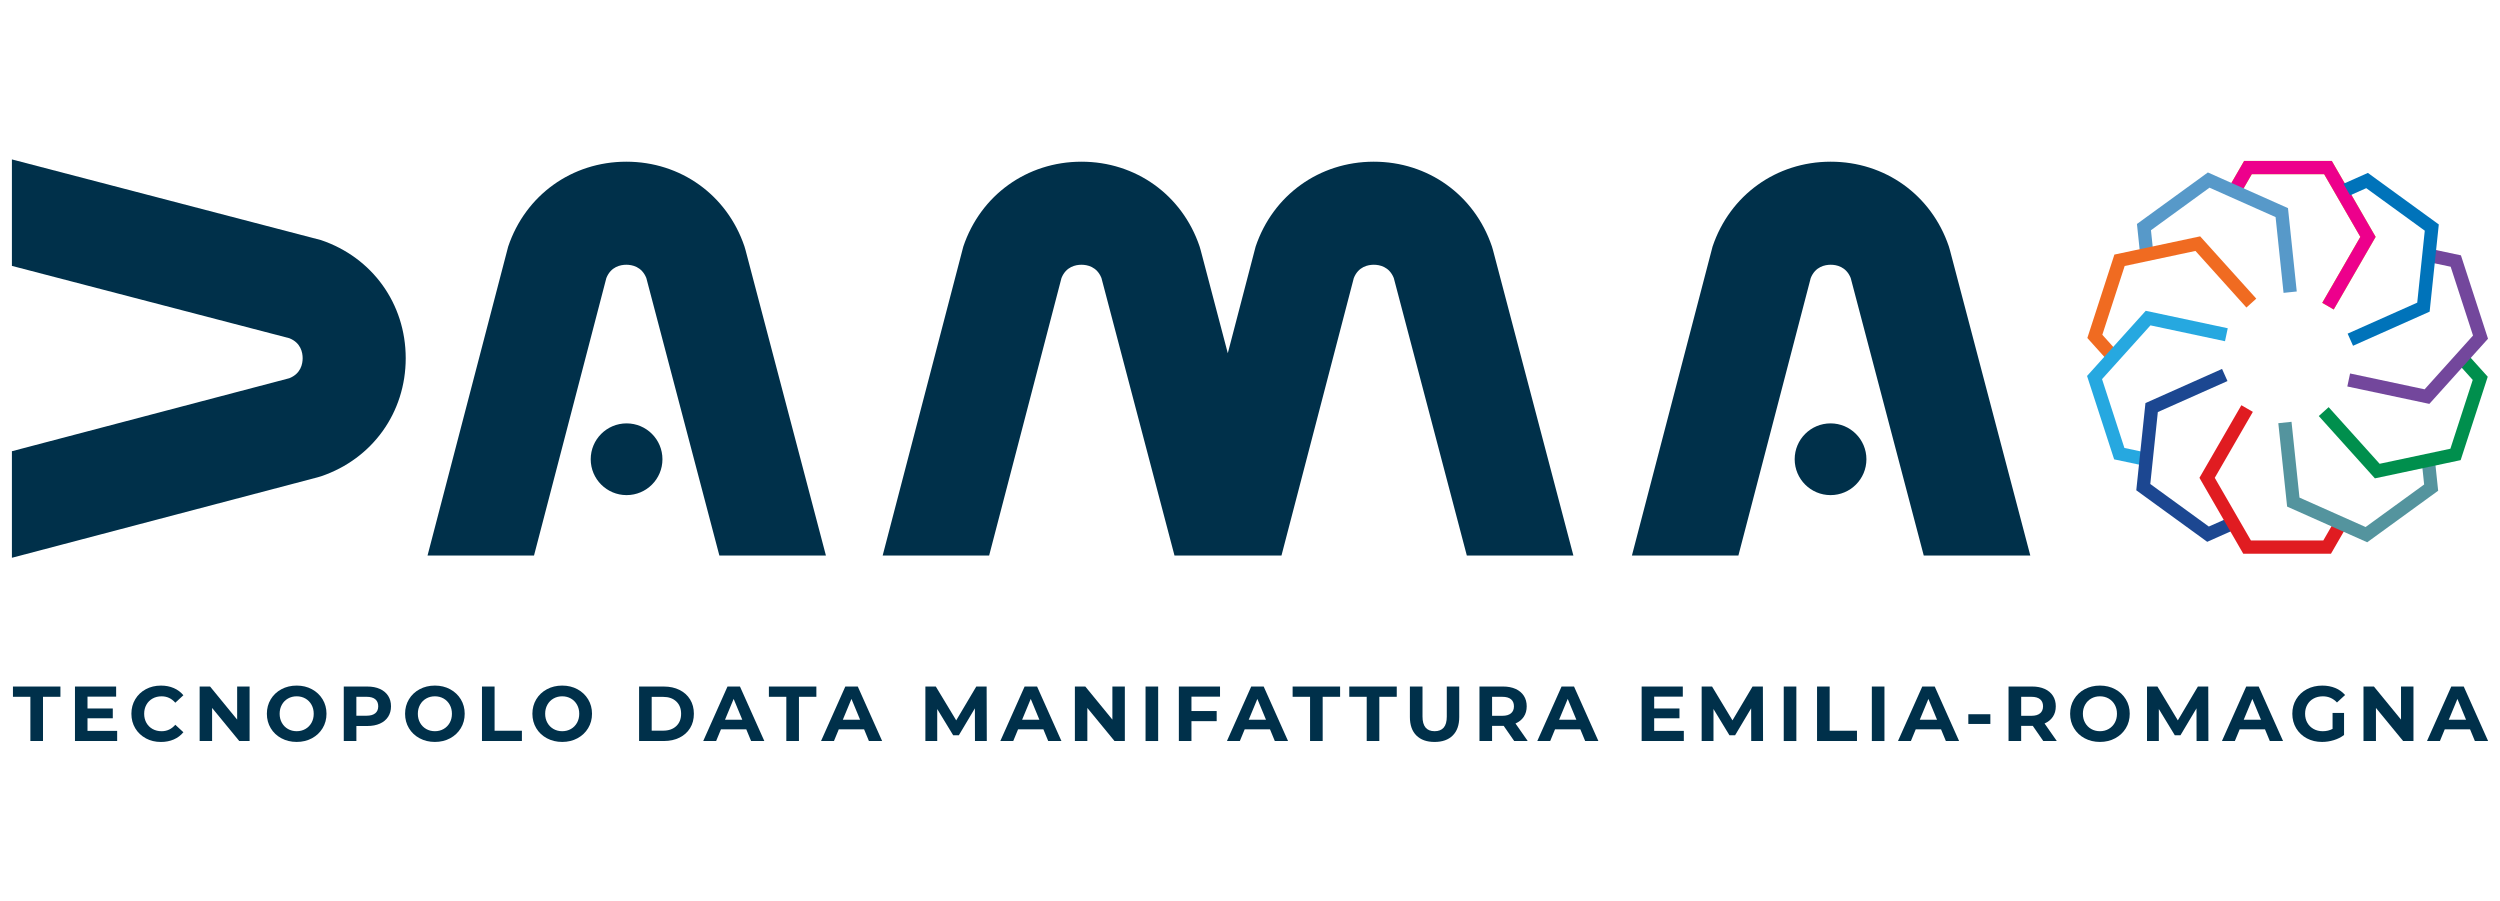 <?xml version="1.0" encoding="UTF-8"?><svg id="Layer_1" xmlns="http://www.w3.org/2000/svg" viewBox="0 0 1556 561"><defs><style>.cls-1{fill:#26a8e0;}.cls-2{fill:#1c4791;}.cls-3{fill:#00304a;}.cls-4{fill:#5799c9;}.cls-5{fill:#54949e;}.cls-6{fill:#f06b21;}.cls-7{fill:#008f4d;}.cls-8{fill:#ed008c;}.cls-9{fill:#e01c21;}.cls-10{fill:#0073ba;}.cls-11{fill:#73479c;}.cls-12{fill:#cced14;}</style></defs><polygon class="cls-12" points="1452.51 192.62 1445.36 188.49 1469.07 147.43 1446.54 108.42 1401.51 108.42 1396.02 117.93 1388.43 114.56 1396.74 100.16 1451.31 100.16 1478.6 147.43 1452.51 192.62"/><polygon class="cls-8" points="1452.51 192.62 1445.36 188.49 1469.07 147.43 1446.54 108.42 1401.51 108.42 1396.02 117.93 1388.43 114.56 1396.74 100.16 1451.31 100.16 1478.6 147.43 1452.51 192.62"/><polygon class="cls-4" points="1429.5 181.42 1421.28 182.28 1416.32 135.12 1375.19 116.81 1338.76 143.29 1339.9 154.2 1331.77 155.94 1330.03 139.4 1374.18 107.33 1424.04 129.53 1429.5 181.42"/><polygon class="cls-6" points="1404.31 185.87 1398.17 191.41 1366.45 156.18 1322.4 165.55 1308.49 208.37 1315.83 216.53 1310.28 222.72 1299.16 210.37 1316 158.45 1369.38 147.1 1404.31 185.87"/><polygon class="cls-1" points="1386.55 204.3 1384.84 212.38 1338.45 202.51 1308.31 235.97 1322.23 278.81 1332.97 281.08 1332.12 289.35 1315.84 285.9 1298.98 234 1335.5 193.44 1386.55 204.3"/><polygon class="cls-2" points="1383.01 229.62 1386.38 237.17 1343.04 256.46 1338.34 301.25 1374.77 327.72 1384.8 323.27 1388.96 330.47 1373.77 337.23 1329.62 305.15 1335.33 250.87 1383.01 229.62"/><polygon class="cls-9" points="1395.03 252.21 1402.18 256.34 1378.47 297.4 1400.98 336.4 1446.02 336.4 1451.5 326.89 1459.1 330.26 1450.79 344.65 1396.21 344.65 1368.93 297.4 1395.03 252.21"/><polygon class="cls-5" points="1418.02 263.4 1426.24 262.53 1431.2 309.7 1472.35 328.02 1508.78 301.55 1507.64 290.64 1515.77 288.9 1517.51 305.43 1473.36 337.51 1423.5 315.3 1418.02 263.4"/><polygon class="cls-7" points="1443.21 258.94 1449.35 253.41 1481.08 288.66 1525.12 279.29 1539.03 236.46 1531.7 228.31 1537.25 222.13 1548.37 234.48 1531.51 286.39 1478.13 297.73 1443.21 258.94"/><polygon class="cls-11" points="1460.97 240.54 1462.69 232.45 1509.08 242.31 1539.21 208.84 1525.29 166.01 1514.56 163.74 1515.41 155.47 1531.68 158.92 1548.54 210.82 1512.03 251.38 1460.97 240.54"/><polygon class="cls-10" points="1464.53 215.21 1461.16 207.66 1504.48 188.37 1509.18 143.58 1472.75 117.11 1462.72 121.57 1458.56 114.39 1473.76 107.62 1517.91 139.7 1512.2 193.98 1464.53 215.21"/><path class="cls-3" d="M463.31,153.25c-10.88-31.97-39.71-52.61-73.47-52.61h-.12c-33.81.05-62.64,20.79-73.43,52.83l-50.19,192.28h66.27l45.01-172.67c2.84-7.19,8.96-8.3,12.43-8.3h.03c3.48,0,9.56,1.1,12.43,8.26l45.46,172.71h66.32l-50.04-190.12-.7-2.38Z"/><path class="cls-3" d="M928.52,153.25c-10.88-31.97-39.71-52.61-73.47-52.61h-.12c-33.81.05-62.63,20.79-73.43,52.83l-17.32,66.37-16.9-64.21-.7-2.38c-10.88-31.97-39.7-52.61-73.47-52.61h-.12c-33.81.05-62.64,20.79-73.43,52.83l-50.19,192.28h66.27l45.01-172.67c2.84-7.19,8.96-8.3,12.43-8.3h.03c3.48,0,9.56,1.1,12.43,8.26l45.46,172.71h66.59l45.01-172.67c2.84-7.19,8.96-8.3,12.43-8.3h.03c3.48,0,9.56,1.1,12.43,8.26l45.46,172.71h66.32l-50.04-190.12-.7-2.38Z"/><path class="cls-3" d="M1213.62,155.63l-.7-2.38c-10.88-31.97-39.71-52.61-73.47-52.61h-.12c-33.81.05-62.64,20.79-73.43,52.83l-50.19,192.28h66.27l45.01-172.67c2.85-7.19,8.96-8.3,12.43-8.3h.03c3.47,0,9.56,1.1,12.43,8.26l45.46,172.71h66.32l-50.04-190.12Z"/><path class="cls-3" d="M199.69,149.41L7.41,99.22v66.27l172.66,45.01c7.19,2.84,8.3,8.96,8.3,12.43v.03c0,3.48-1.1,9.56-8.26,12.43L7.41,280.84v66.32l190.12-50.04,2.38-.7c31.97-10.88,52.61-39.71,52.61-73.47v-.12c-.05-33.81-20.79-62.64-52.83-73.43Z"/><path class="cls-3" d="M389.99,263.51c-12.33,0-22.33,9.99-22.33,22.32s9.99,22.33,22.33,22.33,22.32-10,22.32-22.33-9.99-22.32-22.32-22.32Z"/><path class="cls-3" d="M1139.34,263.51c-12.33,0-22.33,9.99-22.33,22.32s9.99,22.33,22.33,22.33,22.32-10,22.32-22.33-10-22.32-22.32-22.32Z"/><polygon class="cls-3" points="18.91 433.69 8.06 433.69 8.06 427.3 37.61 427.3 37.61 433.69 26.76 433.69 26.76 461.2 18.91 461.2 18.91 433.69"/><polygon class="cls-3" points="72.92 454.9 72.92 461.2 46.66 461.2 46.66 427.3 72.28 427.3 72.28 433.59 54.46 433.59 54.46 440.96 70.2 440.96 70.2 447.06 54.46 447.06 54.46 454.9 72.92 454.9"/><path class="cls-3" d="M90.77,459.53c-2.79-1.5-4.99-3.58-6.59-6.25-1.6-2.66-2.4-5.67-2.4-9.03s.8-6.37,2.4-9.04c1.6-2.66,3.79-4.75,6.59-6.25,2.79-1.5,5.93-2.25,9.42-2.25,2.94,0,5.59.51,7.97,1.55,2.38,1.03,4.37,2.52,5.98,4.46l-5.04,4.65c-2.29-2.65-5.14-3.98-8.52-3.98-2.1,0-3.97.46-5.62,1.38-1.65.92-2.93,2.21-3.85,3.86-.92,1.65-1.38,3.51-1.38,5.62s.46,3.97,1.38,5.62c.92,1.64,2.21,2.93,3.85,3.85,1.65.92,3.52,1.38,5.62,1.38,3.39,0,6.23-1.34,8.52-4.02l5.04,4.65c-1.61,1.97-3.61,3.47-6.01,4.51-2.39,1.03-5.05,1.55-7.99,1.55-3.46,0-6.58-.75-9.37-2.25"/><polygon class="cls-3" points="155.35 427.3 155.35 461.2 148.91 461.2 132.01 440.62 132.01 461.2 124.26 461.2 124.26 427.3 130.75 427.3 147.6 447.88 147.6 427.3 155.35 427.3"/><path class="cls-3" d="M190.08,453.72c1.61-.92,2.88-2.21,3.8-3.85.92-1.65,1.38-3.52,1.38-5.62s-.46-3.97-1.38-5.62c-.92-1.65-2.19-2.93-3.8-3.86-1.61-.92-3.42-1.38-5.42-1.38s-3.81.46-5.43,1.38c-1.61.92-2.88,2.21-3.8,3.86-.92,1.65-1.38,3.52-1.38,5.62s.46,3.97,1.38,5.62c.92,1.64,2.19,2.93,3.8,3.85,1.62.92,3.42,1.38,5.43,1.38s3.81-.46,5.42-1.38M175.14,459.5c-2.83-1.52-5.04-3.6-6.64-6.27-1.6-2.67-2.4-5.66-2.4-8.98s.8-6.32,2.4-8.99c1.6-2.66,3.81-4.75,6.64-6.27,2.82-1.52,6-2.28,9.52-2.28s6.68.76,9.49,2.28,5.02,3.61,6.64,6.27c1.61,2.66,2.42,5.66,2.42,8.99s-.81,6.32-2.42,8.98c-1.61,2.66-3.82,4.75-6.64,6.27s-5.97,2.28-9.49,2.28-6.69-.76-9.52-2.28"/><path class="cls-3" d="M233.57,443.93c1.23-1.01,1.84-2.46,1.84-4.33s-.61-3.37-1.84-4.39c-1.22-1.01-3.02-1.52-5.38-1.52h-6.39v11.77h6.39c2.36,0,4.15-.51,5.38-1.53M236.46,428.8c2.21,1,3.91,2.43,5.11,4.27,1.19,1.84,1.79,4.02,1.79,6.54s-.6,4.66-1.79,6.51c-1.2,1.85-2.9,3.27-5.11,4.26s-4.82,1.48-7.82,1.48h-6.83v9.35h-7.85v-33.91h14.68c3,0,5.61.5,7.82,1.5"/><path class="cls-3" d="M276.1,453.72c1.61-.92,2.88-2.21,3.8-3.85.92-1.65,1.38-3.52,1.38-5.62s-.46-3.97-1.38-5.62c-.92-1.65-2.19-2.93-3.8-3.86-1.61-.92-3.42-1.38-5.42-1.38s-3.81.46-5.43,1.38c-1.61.92-2.88,2.21-3.8,3.86-.92,1.65-1.38,3.52-1.38,5.62s.46,3.97,1.38,5.62c.92,1.64,2.19,2.93,3.8,3.85,1.62.92,3.42,1.38,5.43,1.38s3.81-.46,5.42-1.38M261.16,459.5c-2.83-1.52-5.04-3.6-6.64-6.27-1.6-2.67-2.4-5.66-2.4-8.98s.8-6.32,2.4-8.99c1.6-2.66,3.81-4.75,6.64-6.27,2.82-1.52,6-2.28,9.52-2.28s6.68.76,9.49,2.28c2.81,1.52,5.02,3.61,6.64,6.27,1.61,2.66,2.42,5.66,2.42,8.99s-.81,6.32-2.42,8.98c-1.61,2.66-3.82,4.75-6.64,6.27-2.81,1.52-5.97,2.28-9.49,2.28s-6.69-.76-9.52-2.28"/><polygon class="cls-3" points="299.98 427.3 307.83 427.3 307.83 454.81 324.83 454.81 324.83 461.2 299.98 461.2 299.98 427.3"/><path class="cls-3" d="M355.34,453.72c1.61-.92,2.88-2.21,3.8-3.85.92-1.65,1.38-3.52,1.38-5.62s-.46-3.97-1.38-5.62c-.92-1.65-2.19-2.93-3.8-3.86-1.61-.92-3.42-1.38-5.42-1.38s-3.81.46-5.43,1.38c-1.61.92-2.88,2.21-3.8,3.86-.92,1.65-1.38,3.52-1.38,5.62s.46,3.97,1.38,5.62c.92,1.64,2.19,2.93,3.8,3.85,1.62.92,3.42,1.38,5.43,1.38s3.81-.46,5.42-1.38M340.4,459.5c-2.83-1.52-5.04-3.6-6.64-6.27-1.6-2.67-2.4-5.66-2.4-8.98s.8-6.32,2.4-8.99c1.6-2.66,3.81-4.75,6.64-6.27,2.82-1.52,6-2.28,9.52-2.28s6.68.76,9.49,2.28c2.81,1.52,5.02,3.61,6.64,6.27,1.61,2.66,2.42,5.66,2.42,8.99s-.81,6.32-2.42,8.98c-1.61,2.66-3.82,4.75-6.64,6.27-2.81,1.52-5.97,2.28-9.49,2.28s-6.69-.76-9.52-2.28"/><path class="cls-3" d="M412.78,454.76c3.39,0,6.09-.94,8.11-2.83,2.02-1.89,3.03-4.45,3.03-7.68s-1.01-5.79-3.03-7.68c-2.02-1.89-4.72-2.83-8.11-2.83h-7.17v21.02h7.17ZM397.77,427.3h15.4c3.68,0,6.94.7,9.76,2.11,2.83,1.4,5.02,3.38,6.59,5.93,1.57,2.55,2.35,5.52,2.35,8.92s-.78,6.36-2.35,8.91c-1.57,2.55-3.76,4.52-6.59,5.93-2.82,1.4-6.08,2.11-9.76,2.11h-15.4v-33.91Z"/><path class="cls-3" d="M462,447.98l-5.38-12.98-5.38,12.98h10.76ZM464.47,453.93h-15.74l-3,7.27h-8.04l15.11-33.91h7.75l15.16,33.91h-8.23l-3-7.27Z"/><polygon class="cls-3" points="489.41 433.69 478.56 433.69 478.56 427.3 508.11 427.3 508.11 433.69 497.26 433.69 497.26 461.2 489.41 461.2 489.41 433.69"/><path class="cls-3" d="M535.33,447.98l-5.38-12.98-5.38,12.98h10.76ZM537.8,453.93h-15.74l-3,7.27h-8.04l15.11-33.91h7.75l15.16,33.91h-8.23l-3-7.27Z"/><polygon class="cls-3" points="606.82 461.2 606.77 440.86 596.79 457.62 593.25 457.62 583.33 441.29 583.33 461.2 575.96 461.2 575.96 427.3 582.45 427.3 595.15 448.36 607.64 427.3 614.08 427.3 614.18 461.2 606.82 461.2"/><path class="cls-3" d="M646.92,447.98l-5.38-12.98-5.38,12.98h10.76ZM649.39,453.93h-15.74l-3,7.27h-8.04l15.11-33.91h7.75l15.16,33.91h-8.23l-3-7.27Z"/><polygon class="cls-3" points="700.1 427.3 700.1 461.2 693.66 461.2 676.76 440.62 676.76 461.2 669.01 461.2 669.01 427.3 675.5 427.3 692.35 447.88 692.35 427.3 700.1 427.3"/><rect class="cls-3" x="712.99" y="427.3" width="7.85" height="33.91"/><polygon class="cls-3" points="741.56 433.6 741.56 442.55 757.26 442.55 757.26 448.85 741.56 448.85 741.56 461.2 733.72 461.2 733.72 427.3 759.34 427.3 759.34 433.6 741.56 433.6"/><path class="cls-3" d="M787.96,447.98l-5.38-12.98-5.38,12.98h10.76ZM790.43,453.93h-15.74l-3,7.27h-8.04l15.11-33.91h7.75l15.16,33.91h-8.23l-3-7.27Z"/><polygon class="cls-3" points="815.38 433.69 804.53 433.69 804.53 427.3 834.08 427.3 834.08 433.69 823.23 433.69 823.23 461.2 815.38 461.2 815.38 433.69"/><polygon class="cls-3" points="850.64 433.69 839.79 433.69 839.79 427.3 869.34 427.3 869.34 433.69 858.49 433.69 858.49 461.2 850.64 461.2 850.64 433.69"/><path class="cls-3" d="M881.56,457.77c-2.69-2.68-4.04-6.51-4.04-11.48v-18.99h7.85v18.69c0,6.07,2.52,9.11,7.55,9.11,2.45,0,4.33-.74,5.62-2.21,1.29-1.47,1.94-3.77,1.94-6.9v-18.69h7.75v18.99c0,4.97-1.35,8.8-4.05,11.48-2.69,2.68-6.46,4.02-11.31,4.02s-8.62-1.34-11.31-4.02"/><path class="cls-3" d="M940.44,435.22c-1.22-1.02-3.02-1.52-5.38-1.52h-6.39v11.81h6.39c2.36,0,4.15-.51,5.38-1.55,1.23-1.03,1.84-2.49,1.84-4.36s-.61-3.37-1.84-4.39M942.43,461.2l-6.54-9.44h-7.22v9.44h-7.85v-33.91h14.67c3,0,5.61.5,7.83,1.5,2.21,1,3.91,2.43,5.11,4.27,1.19,1.84,1.79,4.02,1.79,6.54s-.6,4.68-1.82,6.51c-1.21,1.82-2.93,3.22-5.16,4.19l7.6,10.9h-8.43Z"/><path class="cls-3" d="M981.13,447.98l-5.38-12.98-5.38,12.98h10.76ZM983.59,453.93h-15.74l-3,7.27h-8.04l15.11-33.91h7.75l15.16,33.91h-8.23l-3-7.27Z"/><polygon class="cls-3" points="1048.01 454.9 1048.01 461.2 1021.76 461.2 1021.76 427.3 1047.38 427.3 1047.38 433.59 1029.56 433.59 1029.56 440.96 1045.3 440.96 1045.3 447.06 1029.56 447.06 1029.56 454.9 1048.01 454.9"/><polygon class="cls-3" points="1089.96 461.2 1089.91 440.86 1079.93 457.62 1076.4 457.62 1066.47 441.29 1066.47 461.2 1059.11 461.2 1059.11 427.3 1065.59 427.3 1078.29 448.36 1090.78 427.3 1097.22 427.3 1097.32 461.2 1089.96 461.2"/><rect class="cls-3" x="1110.2" y="427.3" width="7.85" height="33.91"/><polygon class="cls-3" points="1130.93 427.3 1138.78 427.3 1138.78 454.81 1155.78 454.81 1155.78 461.2 1130.93 461.2 1130.93 427.3"/><rect class="cls-3" x="1165.03" y="427.3" width="7.85" height="33.91"/><path class="cls-3" d="M1205.62,447.98l-5.38-12.98-5.38,12.98h10.76ZM1208.09,453.93h-15.74l-3,7.27h-8.04l15.11-33.91h7.75l15.16,33.91h-8.23l-3-7.27Z"/><rect class="cls-3" x="1225.09" y="444.54" width="13.71" height="6.05"/><path class="cls-3" d="M1269.75,435.22c-1.22-1.02-3.02-1.52-5.38-1.52h-6.39v11.81h6.39c2.36,0,4.15-.51,5.38-1.55,1.23-1.03,1.84-2.49,1.84-4.36s-.61-3.37-1.84-4.39M1271.73,461.2l-6.54-9.44h-7.22v9.44h-7.85v-33.91h14.67c3,0,5.61.5,7.83,1.5,2.21,1,3.91,2.43,5.11,4.27,1.19,1.84,1.79,4.02,1.79,6.54s-.6,4.68-1.82,6.51c-1.21,1.82-2.93,3.22-5.16,4.19l7.6,10.9h-8.43Z"/><path class="cls-3" d="M1312.42,453.72c1.61-.92,2.88-2.21,3.8-3.85.92-1.65,1.38-3.52,1.38-5.62s-.46-3.97-1.38-5.62c-.92-1.65-2.19-2.93-3.8-3.86-1.61-.92-3.42-1.38-5.42-1.38s-3.81.46-5.43,1.38c-1.61.92-2.88,2.21-3.8,3.86-.92,1.65-1.38,3.52-1.38,5.62s.46,3.97,1.38,5.62c.92,1.64,2.19,2.93,3.8,3.85,1.62.92,3.42,1.38,5.43,1.38s3.81-.46,5.42-1.38M1297.48,459.5c-2.83-1.52-5.04-3.6-6.64-6.27-1.6-2.67-2.4-5.66-2.4-8.98s.8-6.32,2.4-8.99c1.6-2.66,3.81-4.75,6.64-6.27,2.82-1.52,6-2.28,9.52-2.28s6.68.76,9.49,2.28c2.81,1.52,5.02,3.61,6.64,6.27,1.61,2.66,2.42,5.66,2.42,8.99s-.81,6.32-2.42,8.98c-1.61,2.66-3.83,4.75-6.64,6.27-2.81,1.52-5.98,2.28-9.49,2.28s-6.69-.76-9.52-2.28"/><polygon class="cls-3" points="1367.15 461.2 1367.1 440.86 1357.13 457.62 1353.59 457.62 1343.66 441.29 1343.66 461.2 1336.3 461.2 1336.3 427.3 1342.79 427.3 1355.48 448.36 1367.97 427.3 1374.42 427.3 1374.51 461.2 1367.15 461.2"/><path class="cls-3" d="M1407.25,447.98l-5.38-12.98-5.38,12.98h10.76ZM1409.72,453.93h-15.74l-3,7.27h-8.04l15.11-33.91h7.75l15.16,33.91h-8.23l-3-7.27Z"/><path class="cls-3" d="M1451.77,443.71h7.17v13.76c-1.84,1.39-3.97,2.46-6.39,3.2-2.42.74-4.86,1.11-7.31,1.11-3.52,0-6.68-.75-9.49-2.25-2.81-1.5-5.01-3.58-6.61-6.25-1.59-2.67-2.4-5.67-2.4-9.03s.8-6.37,2.4-9.04c1.6-2.66,3.82-4.75,6.66-6.25,2.84-1.5,6.04-2.25,9.59-2.25,2.97,0,5.67.5,8.09,1.5,2.42,1,4.46,2.46,6.1,4.36l-5.04,4.65c-2.42-2.55-5.34-3.83-8.77-3.83-2.16,0-4.08.45-5.76,1.36-1.68.91-2.99,2.18-3.92,3.83-.94,1.65-1.4,3.54-1.4,5.67s.47,3.97,1.4,5.62c.94,1.65,2.24,2.93,3.9,3.85,1.66.92,3.56,1.38,5.69,1.38,2.26,0,4.3-.48,6.11-1.45v-9.93Z"/><polygon class="cls-3" points="1502.14 427.3 1502.14 461.2 1495.7 461.2 1478.79 440.62 1478.79 461.2 1471.04 461.2 1471.04 427.3 1477.53 427.3 1494.39 447.88 1494.39 427.3 1502.14 427.3"/><path class="cls-3" d="M1534.88,447.98l-5.38-12.98-5.38,12.98h10.76ZM1537.35,453.93h-15.74l-3,7.27h-8.04l15.11-33.91h7.75l15.16,33.91h-8.23l-3-7.27Z"/></svg>